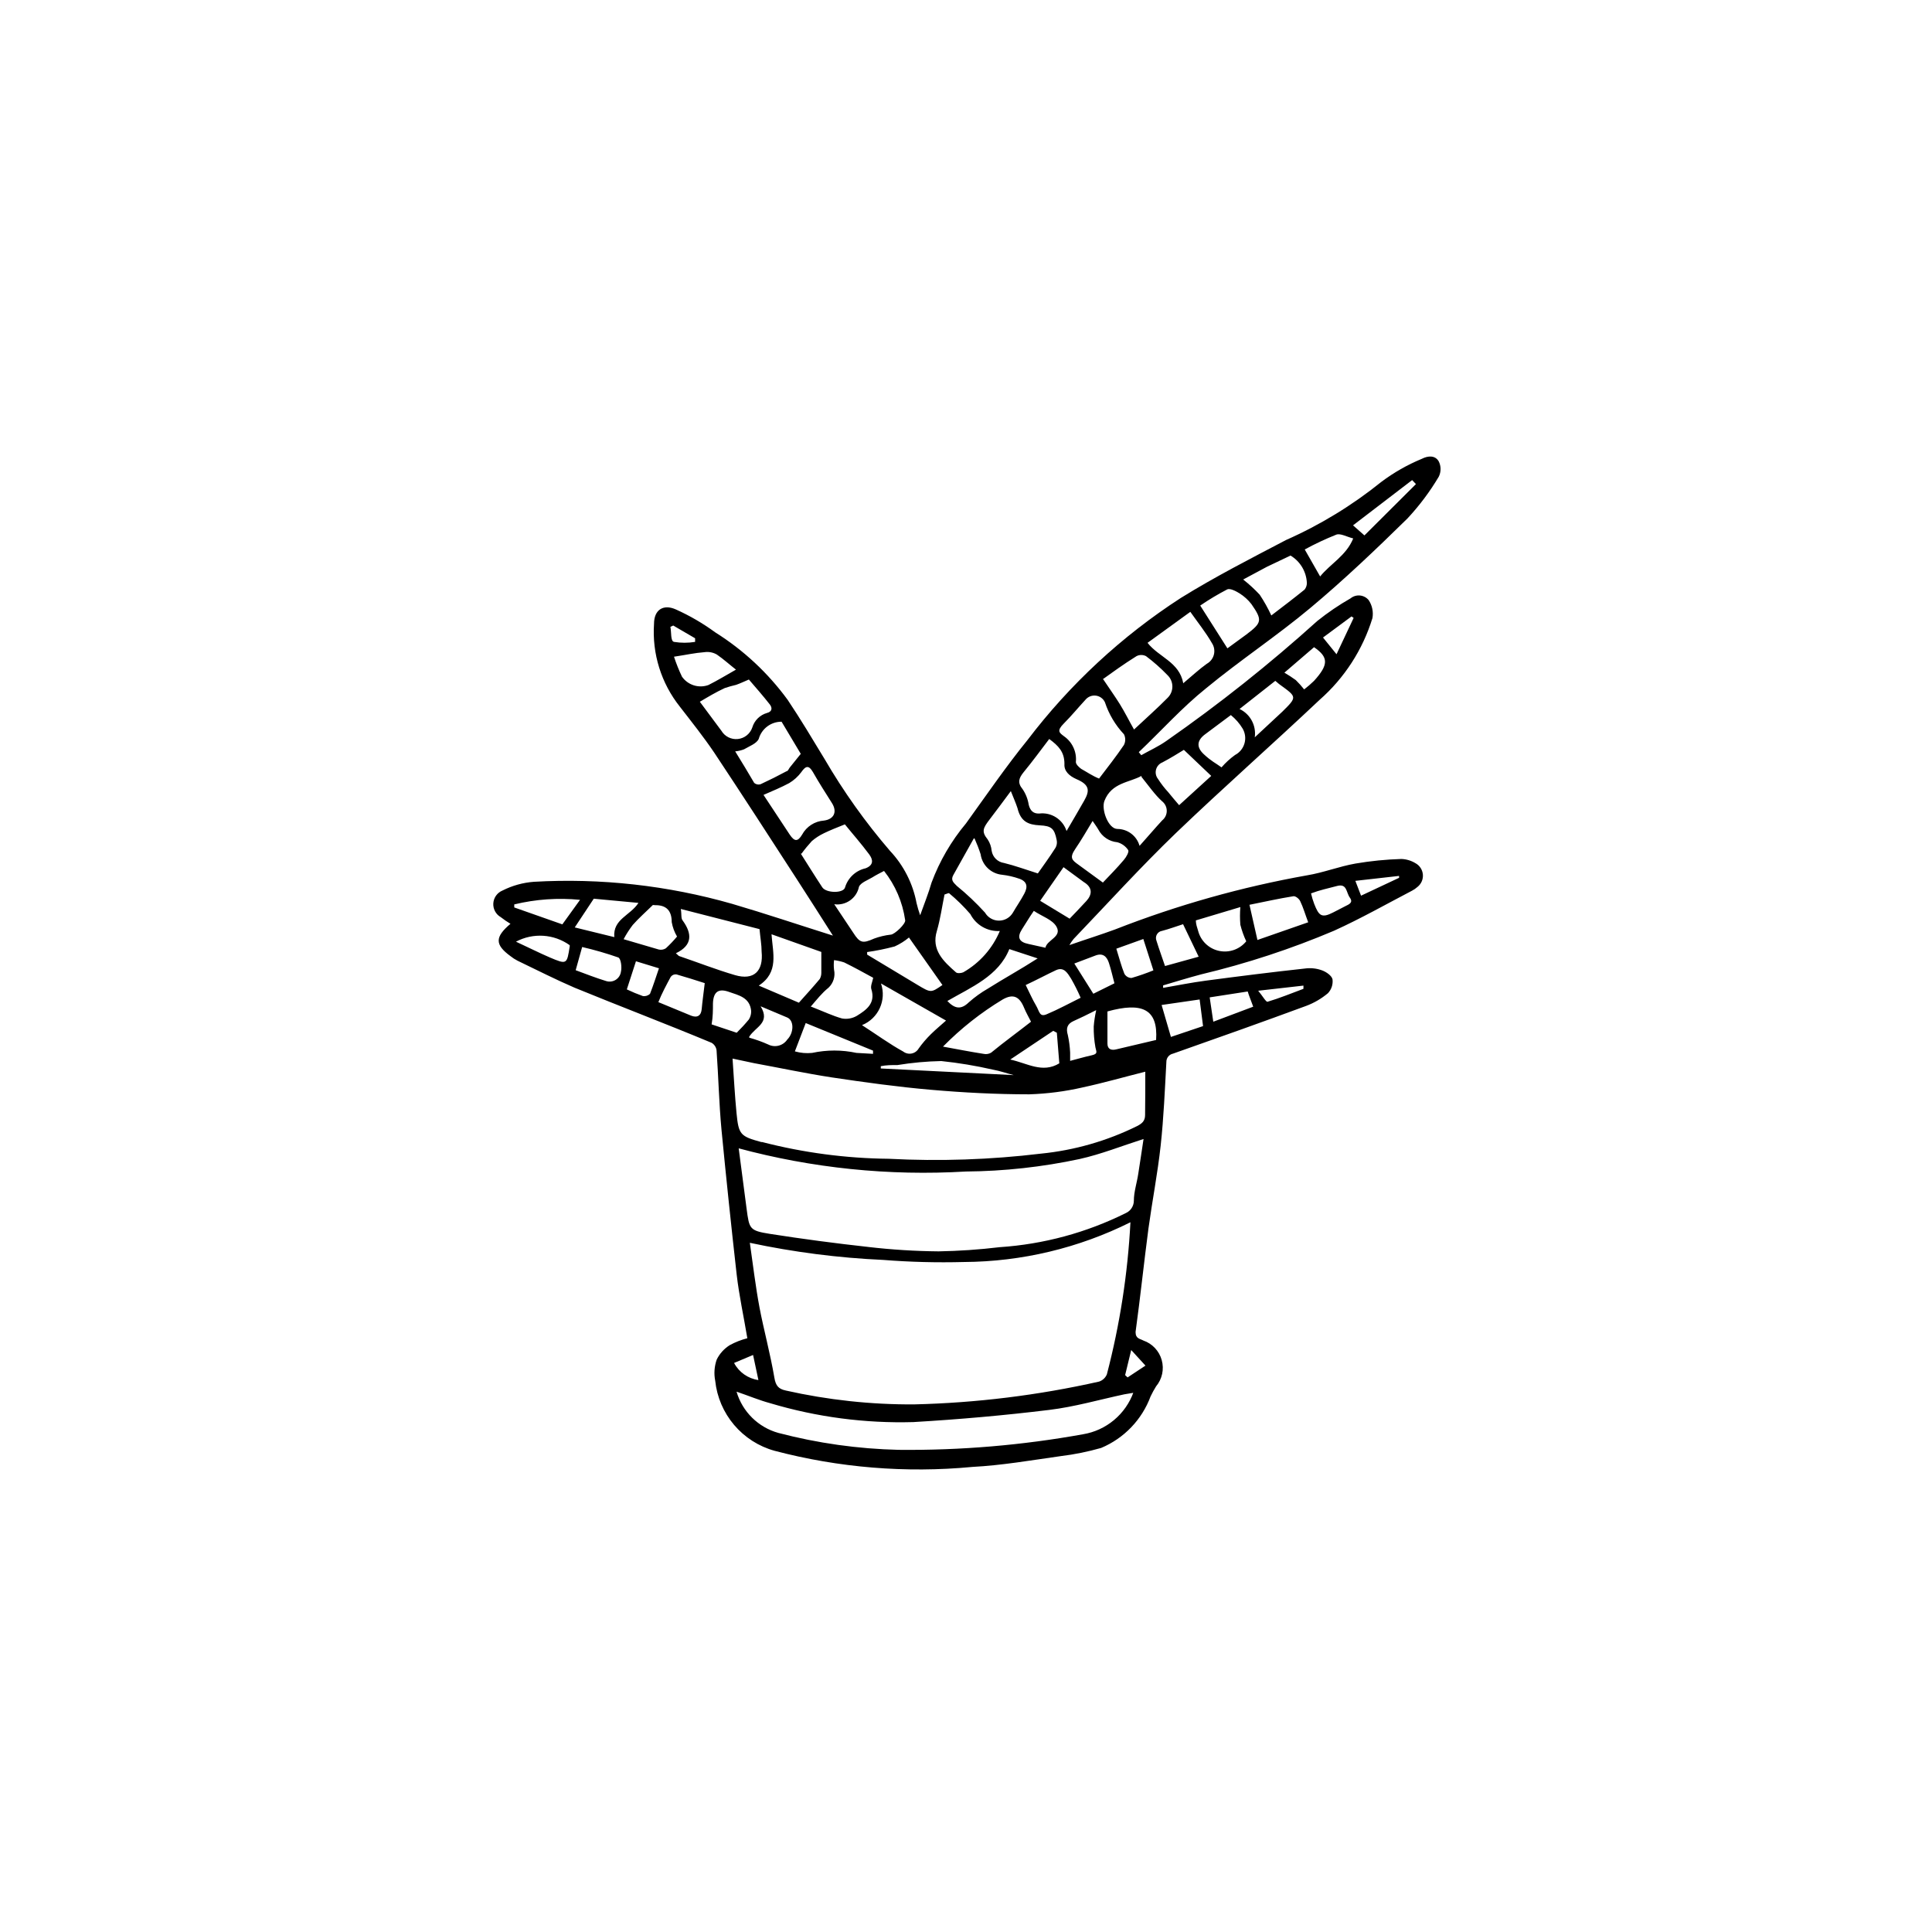 <?xml version="1.0" encoding="UTF-8"?>
<!-- Uploaded to: ICON Repo, www.svgrepo.com, Generator: ICON Repo Mixer Tools -->
<svg fill="#000000" width="800px" height="800px" version="1.1" viewBox="144 144 512 512" xmlns="http://www.w3.org/2000/svg">
 <path d="m364.73 391.94c-3.223-5.039-6.398-10.078-9.672-15.113-7.203-11.133-14.41-22.27-21.766-33.352-2.82-4.18-5.996-8.16-9.117-12.191v-0.004c-4.945-6.207-7.391-14.043-6.852-21.965 0-3.68 2.418-5.289 5.742-3.828 3.699 1.656 7.211 3.699 10.48 6.094 7.477 4.691 13.988 10.762 19.195 17.887 3.375 5.039 6.602 10.43 9.773 15.668 5.023 8.625 10.824 16.77 17.332 24.336 3.625 3.848 6.074 8.656 7.051 13.855 0.258 1.09 0.578 2.168 0.957 3.223 1.109-3.125 2.215-5.844 3.023-8.664 2.129-5.703 5.215-11.004 9.121-15.672 5.34-7.406 10.629-15.113 16.273-22.066 11.266-14.82 25.023-27.57 40.656-37.684 9.02-5.594 18.488-10.43 27.91-15.367 9.031-4 17.5-9.164 25.191-15.363 3.32-2.5 6.941-4.562 10.781-6.148 1.562-0.805 3.527-1.008 4.484 0.707 0.629 1.27 0.629 2.758 0 4.027-2.363 3.984-5.152 7.699-8.312 11.086-8.312 8.16-16.777 16.223-25.695 23.68-8.918 7.457-18.691 13.906-27.66 21.312-6.297 5.039-11.891 11.285-17.836 16.93l0.656 0.805c2.215-1.258 4.586-2.316 6.648-3.777l0.004-0.004c13.988-9.746 27.348-20.363 40-31.789 2.777-2.227 5.727-4.234 8.816-5.996 1.453-1.184 3.582-0.98 4.789 0.453 0.941 1.406 1.301 3.121 1.008 4.785-2.574 8.379-7.422 15.879-14.008 21.664-12.594 11.891-25.594 23.328-38.039 35.266-9.371 9.02-18.137 18.691-27.156 28.113h0.004c-0.418 0.504-0.789 1.043-1.109 1.613 4.484-1.562 8.363-2.769 12.191-4.18v-0.004c16.418-6.422 33.43-11.215 50.785-14.305 4.332-0.707 8.516-2.367 12.848-3.125 4.012-0.684 8.07-1.086 12.141-1.211 1.316 0.043 2.602 0.426 3.727 1.109 1.125 0.602 1.867 1.73 1.98 3 0.113 1.27-0.426 2.508-1.426 3.297-0.441 0.398-0.934 0.738-1.461 1.008-6.852 3.578-13.602 7.406-20.605 10.578v0.004c-11.41 4.84-23.207 8.715-35.266 11.586-3.426 0.906-6.852 1.965-10.078 2.922v0.656c3.777-0.656 7.508-1.41 11.336-1.914 8.766-1.16 17.531-2.266 26.348-3.223l0.004-0.004c1.496-0.188 3.016-0.016 4.434 0.504 1.109 0.402 2.57 1.41 2.769 2.367 0.168 1.348-0.277 2.695-1.207 3.68-1.727 1.449-3.684 2.59-5.797 3.375-11.738 4.332-23.527 8.516-35.266 12.645-1.043 0.219-1.785 1.152-1.762 2.219-0.402 7.406-0.707 14.812-1.512 22.168-0.805 7.356-2.215 14.559-3.223 21.867-1.211 9.168-2.168 18.34-3.426 27.508 0 1.812 1.16 1.762 2.066 2.266h-0.004c2.379 0.82 4.199 2.762 4.871 5.184 0.676 2.426 0.117 5.023-1.496 6.957-0.535 0.863-1.023 1.754-1.461 2.672-2.289 6.164-7.031 11.109-13.098 13.652-3.5 1-7.07 1.727-10.684 2.164-7.859 1.109-15.668 2.469-23.527 2.871v0.004c-17.562 1.656-35.281 0.207-52.344-4.285-4.18-1.156-7.91-3.543-10.715-6.852-2.801-3.305-4.547-7.379-5.004-11.688-0.375-1.883-0.238-3.832 0.402-5.644 0.777-1.574 1.98-2.902 3.477-3.828 1.465-0.793 3.019-1.402 4.633-1.812-0.957-5.742-2.168-11.234-2.82-16.828-1.445-12.797-2.789-25.609-4.031-38.441-0.656-7.004-0.805-14.055-1.309-21.059-0.113-0.82-0.598-1.543-1.309-1.965-12.09-5.039-24.285-9.672-36.324-14.609-5.039-2.168-10.078-4.734-15.113-7.152l-0.004-0.004c-0.66-0.336-1.285-0.742-1.863-1.207-4.133-3.023-4.18-5.039 0-8.566-0.891-0.535-1.75-1.121-2.57-1.762-1.305-0.742-2.074-2.168-1.977-3.668 0.094-1.5 1.039-2.816 2.43-3.387 2.594-1.312 5.418-2.098 8.316-2.316 17.719-1.016 35.48 0.961 52.547 5.844 8.766 2.57 17.582 5.543 26.699 8.414zm-22.016 81.414c0.855 5.894 1.512 11.586 2.57 17.18s2.871 12.293 3.93 18.539c0.352 2.168 1.109 3.023 3.023 3.426v0.004c11.16 2.508 22.566 3.742 34.008 3.676 16.496-0.395 32.918-2.418 49.02-6.043 0.934-0.309 1.688-1.008 2.066-1.914 3.445-13.191 5.539-26.695 6.246-40.309-13.711 6.84-28.812 10.445-44.133 10.531-7.144 0.191-14.289 0.008-21.414-0.555-11.875-0.535-23.688-2.055-35.316-4.535zm-2.973-25.191c0.707 5.492 1.41 10.832 2.117 16.172 0.707 5.34 0.754 5.793 6.144 6.648 8.664 1.359 17.434 2.519 26.148 3.477v0.004c6.172 0.715 12.379 1.102 18.59 1.16 5.406-0.094 10.805-0.465 16.172-1.109 11.621-0.773 22.977-3.836 33.406-9.02 1.301-0.57 2.148-1.852 2.164-3.273 0-2.367 0.805-4.734 1.16-7.106 0.504-3.176 0.957-6.297 1.41-9.27-5.844 1.863-11.234 4.031-16.879 5.289v0.004c-9.938 2.129-20.066 3.246-30.227 3.324-20.34 1.207-40.738-0.887-60.406-6.199zm107.77-20.152c-5.441 1.359-11.035 2.973-16.676 4.18v0.004c-4.617 1.055-9.324 1.66-14.059 1.812-8.715 0-17.48-0.453-26.148-1.211-8.664-0.754-17.48-1.965-26.199-3.273-6.902-1.059-13.754-2.519-20.605-3.777l-5.691-1.211c0.352 5.039 0.605 9.824 1.059 14.508 0.555 5.644 1.008 6.098 6.551 7.609h0.25v0.004c10.965 2.832 22.234 4.32 33.555 4.434 13.449 0.703 26.934 0.246 40.305-1.363 8.867-0.883 17.504-3.359 25.492-7.305 1.258-0.656 2.117-1.309 2.117-2.922 0.051-3.879 0.051-7.809 0.051-11.637zm-3.125 85.094-2.418 0.402c-6.602 1.41-13.199 3.324-19.902 4.133-11.941 1.461-23.98 2.519-35.973 3.223l0.004 0.004c-12.832 0.367-25.637-1.316-37.938-4.988-2.973-0.805-5.844-2.016-8.969-3.074 1.559 5.316 5.75 9.449 11.086 10.934 10.418 2.731 21.121 4.234 31.891 4.484 16.383 0.164 32.746-1.219 48.867-4.133 3.016-0.504 5.84-1.801 8.184-3.758 2.348-1.957 4.129-4.504 5.168-7.375zm-121.27-116.48c0.555 0.453 0.707 0.707 0.906 0.754 5.039 1.715 9.773 3.578 14.762 5.039 4.988 1.461 7.559-1.059 7.055-6.195 0-1.863-0.352-3.727-0.555-5.996l-20.859-5.34c0.25 1.512 0 2.469 0.504 3.074 2.519 3.477 2.621 6.551-1.812 8.664zm103.53-32.395c1.715-2.922 3.223-5.492 4.684-8.062 1.461-2.57 1.512-4.18-2.066-5.691-1.812-0.805-3.324-2.066-3.176-4.031 0-3.176-1.562-4.785-4.031-6.602-2.266 2.973-4.434 5.945-6.801 8.816-1.211 1.512-1.715 2.719-0.25 4.484l0.004 0.004c0.836 1.238 1.387 2.652 1.613 4.133 0.402 1.562 1.211 2.367 2.769 2.316 3.219-0.398 6.266 1.547 7.254 4.633zm-14.762-10.578c-2.066 2.769-3.727 5.039-5.543 7.406-1.812 2.367-2.316 3.273-0.605 5.391h0.004c0.598 0.902 0.961 1.941 1.059 3.023 0.27 1.676 1.594 2.981 3.273 3.223 2.922 0.707 5.742 1.762 8.969 2.769 1.309-1.863 3.074-4.281 4.684-6.801 0.352-0.625 0.461-1.363 0.305-2.062-0.605-3.074-1.41-3.727-4.484-3.879s-5.039-1.008-5.894-4.535c-0.453-1.41-1.059-2.723-1.766-4.535zm23.379-3.324c2.215-2.922 4.535-5.844 6.602-8.918h-0.004c0.449-0.887 0.449-1.934 0-2.82-2.273-2.422-3.996-5.312-5.035-8.465-0.441-0.973-1.355-1.645-2.414-1.777-1.055-0.133-2.106 0.293-2.777 1.121-1.914 2.066-3.727 4.281-5.691 6.246-1.965 1.965-1.211 2.469 0 3.375v0.004c2.231 1.531 3.445 4.156 3.172 6.852 0 0.605 0.805 1.359 1.41 1.812 1.465 0.805 2.973 1.863 4.738 2.57zm1.109-26.301c1.715 2.57 3.125 4.535 4.383 6.551 1.258 2.016 2.57 4.637 3.777 6.75 3.273-3.074 6.195-5.644 8.867-8.363 0.824-0.789 1.293-1.879 1.293-3.023 0-1.141-0.469-2.234-1.293-3.023-1.758-1.828-3.664-3.516-5.691-5.035-0.793-0.406-1.73-0.406-2.519 0-3.477 2.164-6.5 4.383-8.969 6.144zm-71.289 59.602 5.039 7.559c1.762 2.769 2.519 2.871 5.492 1.562l-0.004-0.004c1.43-0.527 2.918-0.883 4.434-1.055 1.008 0 4.133-2.973 3.828-3.879v-0.004c-0.684-4.75-2.613-9.234-5.59-12.996-1.16 0.605-2.168 1.109-3.125 1.715-0.957 0.605-3.176 1.41-3.527 2.519v-0.004c-0.633 3.016-3.496 5.023-6.547 4.586zm30.23-2.922-1.008 0.352c-0.656 3.223-1.109 6.5-2.016 9.621-1.562 5.039 1.762 8.113 5.039 10.984 0.352 0.352 1.41 0.25 1.965 0h-0.004c4.34-2.481 7.738-6.324 9.672-10.934-3.258 0.18-6.32-1.574-7.809-4.481-1.723-2.004-3.609-3.856-5.641-5.543zm-39.094-10.48c1.863 2.922 3.727 5.945 5.691 8.918 1.008 1.562 5.644 1.664 6.047 0h-0.004c0.773-2.539 2.852-4.461 5.441-5.039 2.215-0.855 1.965-2.316 0.957-3.68-2.168-2.922-4.586-5.644-6.449-7.961-2.016 0.805-3.828 1.512-5.594 2.367v0.004c-1.145 0.547-2.211 1.238-3.172 2.066-0.969 1.055-1.879 2.164-2.723 3.324zm45.848-4.031-5.441 9.723c-0.707 1.309 0 1.914 0.906 2.82l-0.004 0.004c2.676 2.176 5.184 4.551 7.504 7.102 0.77 1.32 2.18 2.133 3.703 2.133 1.527 0 2.938-0.812 3.703-2.133 0.957-1.664 2.066-3.223 3.023-5.039 0.957-1.812 0.754-3.176-1.309-3.93v0.004c-1.484-0.527-3.023-0.879-4.586-1.059-2.93-0.277-5.285-2.527-5.691-5.441-0.461-1.422-1-2.82-1.613-4.184zm-24.586 38.441h-0.008c1.52 4.434-0.691 9.277-5.035 11.035 3.828 2.469 7.356 5.039 10.934 7.004h-0.004c0.633 0.48 1.441 0.672 2.223 0.516 0.781-0.152 1.461-0.637 1.859-1.324 0.965-1.348 2.043-2.613 3.227-3.777 1.211-1.211 2.519-2.266 4.031-3.629zm-31.141-49.977 6.953 10.531c1.258 1.863 2.117 1.914 3.273 0v-0.004c1.168-2.152 3.352-3.559 5.793-3.727 2.672-0.352 3.578-2.316 2.117-4.637-1.461-2.316-3.477-5.441-5.039-8.211-1.059-1.812-1.863-1.762-3.074 0-0.871 1.176-1.969 2.168-3.223 2.922-2.168 1.16-4.383 2.066-6.801 3.125zm100.16-5.039c-3.125 1.762-7.961 1.762-9.824 6.648-0.855 2.266 1.008 7.305 3.375 7.406v0.004c2.766-0.016 5.199 1.82 5.945 4.481 2.266-2.519 4.082-4.684 5.996-6.75 0.766-0.613 1.211-1.539 1.211-2.519s-0.445-1.906-1.211-2.519c-1.914-1.711-3.578-4.129-5.492-6.496zm-29.27 65.145c-0.555-1.109-1.258-2.316-1.812-3.629-1.211-3.023-2.871-3.879-5.691-2.266h-0.004c-5.777 3.484-11.09 7.684-15.82 12.492 3.629 0.656 7.152 1.359 10.73 1.914 0.688 0.16 1.406 0.051 2.016-0.301 3.426-2.82 7.055-5.441 10.582-8.211zm-61.516-5.039c2.016-2.266 3.828-4.231 5.543-6.297h-0.004c0.27-0.496 0.41-1.051 0.406-1.613v-5.543l-13.199-4.684c0.352 5.039 2.016 10.078-3.375 13.602zm-26.25-79.754 5.691 7.656h0.004c0.898 1.535 2.609 2.402 4.379 2.219 1.77-0.184 3.269-1.387 3.832-3.074 0.559-1.852 2.019-3.293 3.879-3.828 1.41-0.352 1.461-1.359 0.754-2.266-1.812-2.316-3.777-4.535-5.543-6.602-1.41 0.605-2.367 1.059-3.375 1.41h0.004c-1.023 0.234-2.031 0.52-3.023 0.855-2.371 1.109-4.484 2.371-6.602 3.629zm128.27-5.039c2.117-1.762 3.981-3.527 6.098-5.039v0.004c0.93-0.516 1.605-1.395 1.863-2.426 0.258-1.031 0.078-2.125-0.504-3.016-1.613-2.82-3.68-5.391-5.742-8.312l-11.336 8.211c2.973 3.828 8.414 5.039 9.469 10.73zm-118.9 18.188c1.812 2.922 3.477 5.691 5.039 8.363 0.457 0.395 1.082 0.527 1.66 0.355 2.383-1.109 4.703-2.266 6.953-3.477 0.352 0 0.555-0.656 0.805-0.957l2.922-3.629-5.086-8.516c-2.805-0.016-5.277 1.84-6.047 4.535-0.555 1.258-2.519 1.965-3.879 2.769-0.758 0.297-1.555 0.484-2.367 0.555zm20.152 67.66c3.223 1.258 5.644 2.418 8.16 3.125 1.355 0.242 2.746-0.008 3.93-0.703 2.519-1.562 5.039-3.324 3.828-7.106-0.25-0.805 0.301-1.914 0.504-2.973-2.57-1.41-5.039-2.769-7.707-4.082v0.004c-0.867-0.285-1.762-0.488-2.668-0.605-0.102 0.852-0.102 1.715 0 2.57 0.375 1.723-0.18 3.519-1.461 4.734-1.816 1.461-3.074 3.125-4.738 5.039zm110.29-94.965 5.039-3.68c4.133-3.125 4.281-3.777 1.309-8.062v0.004c-0.867-1.117-1.926-2.074-3.125-2.824-0.957-0.605-2.519-1.41-3.273-1.059v0.004c-2.469 1.281-4.859 2.711-7.156 4.281zm11.637-8.715c2.973-2.266 5.945-4.535 8.816-6.852 0.398-0.504 0.613-1.125 0.605-1.766-0.133-2.992-1.762-5.719-4.332-7.254l-6.25 2.973-6.297 3.375c1.562 1.227 3.027 2.574 4.383 4.031 1.164 1.75 2.191 3.586 3.074 5.492zm-44.637 70.785c1.715-1.812 3.727-3.828 5.594-6.047 0.605-0.707 1.41-2.117 1.109-2.57h-0.004c-0.676-1.012-1.695-1.746-2.871-2.066-2.144-0.195-4.039-1.469-5.039-3.375-0.402-0.707-0.906-1.359-1.512-2.266-1.613 2.672-2.973 5.039-4.586 7.406-1.613 2.367-0.855 2.973 0.754 4.133zm14.105 41.715c0.555-8.262-3.777-10.078-12.898-7.559v8.516c0 1.562 1.109 1.863 2.418 1.512zm-76.578-23.277v0.656l13.402 8.059c3.527 2.117 3.527 2.066 6.551 0l-8.871-12.594c-1.145 0.957-2.418 1.75-3.777 2.367-2.449 0.66-4.941 1.164-7.457 1.512zm83.934-53.605c-1.562 0.957-3.578 2.215-5.691 3.324-0.832 0.332-1.457 1.035-1.684 1.902-0.23 0.863-0.035 1.785 0.523 2.481 0.801 1.254 1.711 2.434 2.723 3.527 0.906 1.16 1.863 2.215 2.871 3.426l8.512-7.758zm19.496 50.383 13.453-4.688c-0.805-2.117-1.309-3.93-2.117-5.594-0.301-0.656-1.258-1.41-1.812-1.309-3.828 0.605-7.609 1.461-11.637 2.266zm-61.414 11.938c1.008 2.016 1.762 3.777 2.719 5.391 0.957 1.613 0.906 3.176 2.82 2.367 3.125-1.309 6.047-2.922 9.02-4.383l0.004 0.004c-0.742-1.727-1.586-3.41-2.519-5.039-0.906-1.41-1.863-3.273-4.031-2.266-2.164 1.004-5.59 2.82-8.012 3.926zm-98.797-21.207c-2.016 1.965-3.777 3.527-5.34 5.289-0.906 1.191-1.719 2.453-2.418 3.777l9.27 2.719v0.004c0.652 0.164 1.344 0.055 1.914-0.305 1.059-0.977 2.051-2.019 2.973-3.121-0.695-1.184-1.172-2.481-1.41-3.832 0-3.023-1.41-4.535-4.434-4.484zm143.89 4.082c0 1.008 0.352 1.914 0.605 2.769 0.691 2.668 2.828 4.723 5.523 5.305 2.695 0.586 5.488-0.395 7.227-2.535-0.66-1.406-1.184-2.875-1.562-4.383-0.129-1.559-0.129-3.125 0-4.688zm9.27-54.41-6.75 5.039c-2.215 1.613-2.469 3.426-0.402 5.34 2.066 1.914 3.023 2.266 4.684 3.477l0.004-0.004c1.062-1.227 2.262-2.324 3.578-3.277 1.219-0.637 2.125-1.746 2.504-3.07 0.379-1.32 0.203-2.742-0.488-3.93-0.824-1.367-1.883-2.578-3.125-3.578zm-44.336 40.305-6.191 8.914 7.809 4.734c1.258-1.309 2.871-2.973 4.434-4.684 1.562-1.715 1.715-3.578-0.707-5.039zm-103.23-55.777c0.59 1.809 1.297 3.574 2.117 5.293 1.566 2.234 4.434 3.141 7 2.215 2.418-1.211 4.734-2.621 7.305-4.082-1.562-1.211-3.273-2.769-5.039-3.981h0.004c-0.984-0.582-2.141-0.812-3.273-0.652-2.621 0.199-5.09 0.754-8.113 1.207zm-15.82 74.312c-0.402-4.785 4.231-5.691 6.398-9.07l-11.84-1.109-5.039 7.609zm165.7-60.457c2.84 1.355 4.469 4.394 4.031 7.508 2.871-2.672 5.039-4.684 7.305-6.801 3.93-3.879 3.879-3.879-0.504-7.055-0.453-0.301-0.855-0.707-1.359-1.109zm-154.02 77.688 8.664 3.578c1.664 0.656 2.672 0 2.82-1.762 0.152-1.762 0.504-4.332 0.805-6.852-2.316-0.754-5.039-1.613-7.508-2.316l0.008-0.004c-0.586-0.074-1.168 0.176-1.512 0.656-1.16 2.164-2.367 4.383-3.277 6.699zm20.758 8.113c1.133-1.121 2.211-2.297 3.227-3.527 0.426-0.676 0.637-1.469 0.602-2.269-0.352-3.578-3.324-4.133-5.894-5.039s-4.133-0.25-4.231 3.125c0 1.715 0 3.477-0.352 5.492zm72.246-22.168c-2.871 7.152-10.078 10.078-16.426 13.754 1.965 2.066 3.629 2.367 5.691 0.352h0.004c1.551-1.379 3.238-2.594 5.039-3.629 4.231-2.672 8.566-5.039 13.199-8.012zm-56.828 27.105c1.488 0.426 3.043 0.566 4.586 0.402 3.867-0.832 7.867-0.832 11.738 0l4.383 0.25v-0.855l-17.836-7.305zm98.09-22.621 8.918-2.469-4.133-8.613c-1.762 0.555-3.629 1.258-5.543 1.762h0.004c-0.586 0.078-1.102 0.426-1.398 0.938-0.293 0.512-0.336 1.133-0.113 1.68 0.707 2.269 1.512 4.484 2.266 6.703zm10.078 15.922-0.906-7.055-10.078 1.461 2.469 8.465zm-166.26-14.812c2.57 0.957 5.289 2.016 8.062 2.871 0.852 0.273 1.781 0.16 2.539-0.316 0.762-0.477 1.27-1.266 1.391-2.152 0.301-1.16 0-3.527-0.707-3.777v-0.004c-3.137-1.098-6.332-2.019-9.57-2.769zm137.84 10.629c-2.418 1.211-4.133 2.066-5.844 2.82-1.715 0.754-2.117 1.914-1.562 3.777 0.328 1.512 0.527 3.043 0.602 4.586v2.215c2.117-0.555 3.828-1.059 5.644-1.461 1.812-0.402 1.309-0.906 1.059-2.117v0.004c-0.328-1.828-0.48-3.684-0.453-5.543 0.117-1.441 0.336-2.871 0.652-4.281zm68.215-125.05c-1.762-0.453-3.375-1.41-4.484-1.008-2.863 1.141-5.656 2.453-8.363 3.93l4.082 7.152c2.668-3.324 6.902-5.488 8.766-10.074zm-78.543 130.99-0.957-0.504-11.387 7.609c4.484 0.957 8.516 3.727 13 1.008zm-81.516 1.309h-0.004c1.727 0.477 3.41 1.082 5.039 1.812 1.77 0.898 3.93 0.336 5.039-1.309 1.762-1.762 1.863-5.039 0-5.844-1.863-0.805-4.18-1.762-7.055-2.973 2.672 4.434-1.359 5.391-3.023 8.059zm-44.84-36.527c-5.84-0.578-11.73-0.168-17.434 1.211v0.805l12.746 4.484zm141.62 22.117c-0.504-1.914-0.906-3.68-1.461-5.391-0.555-1.715-1.613-2.719-3.578-1.965l-5.594 2.117 5.039 8.012zm0.504-9.168c0.754 2.418 1.309 4.586 2.117 6.602h-0.004c0.375 0.711 1.113 1.156 1.914 1.156 1.965-0.57 3.898-1.246 5.797-2.016l-2.672-8.312zm-21.867-10.027c-0.805 1.211-1.309 1.914-1.715 2.621l-1.461 2.316c-1.309 2.066-0.754 3.324 1.715 3.828l4.535 1.008c0.402-2.117 4.484-2.871 2.922-5.594-1.059-1.859-3.828-2.719-5.996-4.18zm-5.34 43.527c-1.762-0.453-3.629-1.109-5.543-1.461v0.004c-4.5-1.031-9.059-1.789-13.652-2.269-3.883 0.082-7.754 0.434-11.586 1.059-1.461 0-2.973 0-4.434 0.301v0.605zm71.742-106.65c1.039 0.602 2.051 1.258 3.023 1.965 0.789 0.773 1.531 1.598 2.215 2.469 0.918-0.703 1.793-1.461 2.621-2.269 3.879-4.281 3.879-6.246 0-8.918zm-189.43 72.195c-4.184-2.965-9.68-3.316-14.207-0.906 3.176 1.461 6.047 2.922 8.969 4.18 4.535 1.914 4.535 1.863 5.289-3.023 0.008-0.086-0.008-0.172-0.051-0.25zm179.71 12.293-10.078 1.562 0.957 6.449 10.578-3.981-1.16-3.125zm16.777-25.996h0.004c0.219 0.957 0.504 1.902 0.855 2.82 1.211 3.074 1.914 3.828 5.039 2.215l3.125-1.613c0.957-0.504 2.266-0.906 1.258-2.316s-0.707-3.777-3.375-3.074c-2.672 0.707-4.484 1.062-6.902 1.969zm27.809-108.47-1.008-1.059-15.668 11.992 3.023 2.672zm-200.61 128.32-6.098-1.863-2.418 7.457c1.383 0.66 2.793 1.246 4.234 1.762 0.699 0.117 1.41-0.105 1.914-0.602 0.906-2.32 1.562-4.383 2.367-6.754zm179.56-83.227 4.535-9.621-0.555-0.402-7.559 5.594zm6.5 63.984 10.078-4.734v-0.504l-11.586 1.309zm-27.258 25.191c1.109 1.309 2.066 3.023 2.469 2.922 3.223-0.957 6.398-2.266 9.523-3.426v-0.855zm-133.86 96.527-5.039 2.117h0.004c1.297 2.457 3.695 4.144 6.449 4.531zm100.21-1.309-1.613 6.648 0.656 0.605 4.734-3.125zm-121.37-192-0.754 0.352c0.301 1.41 0 3.777 0.957 3.981 1.852 0.305 3.742 0.305 5.594 0v-0.957z"/>
</svg>